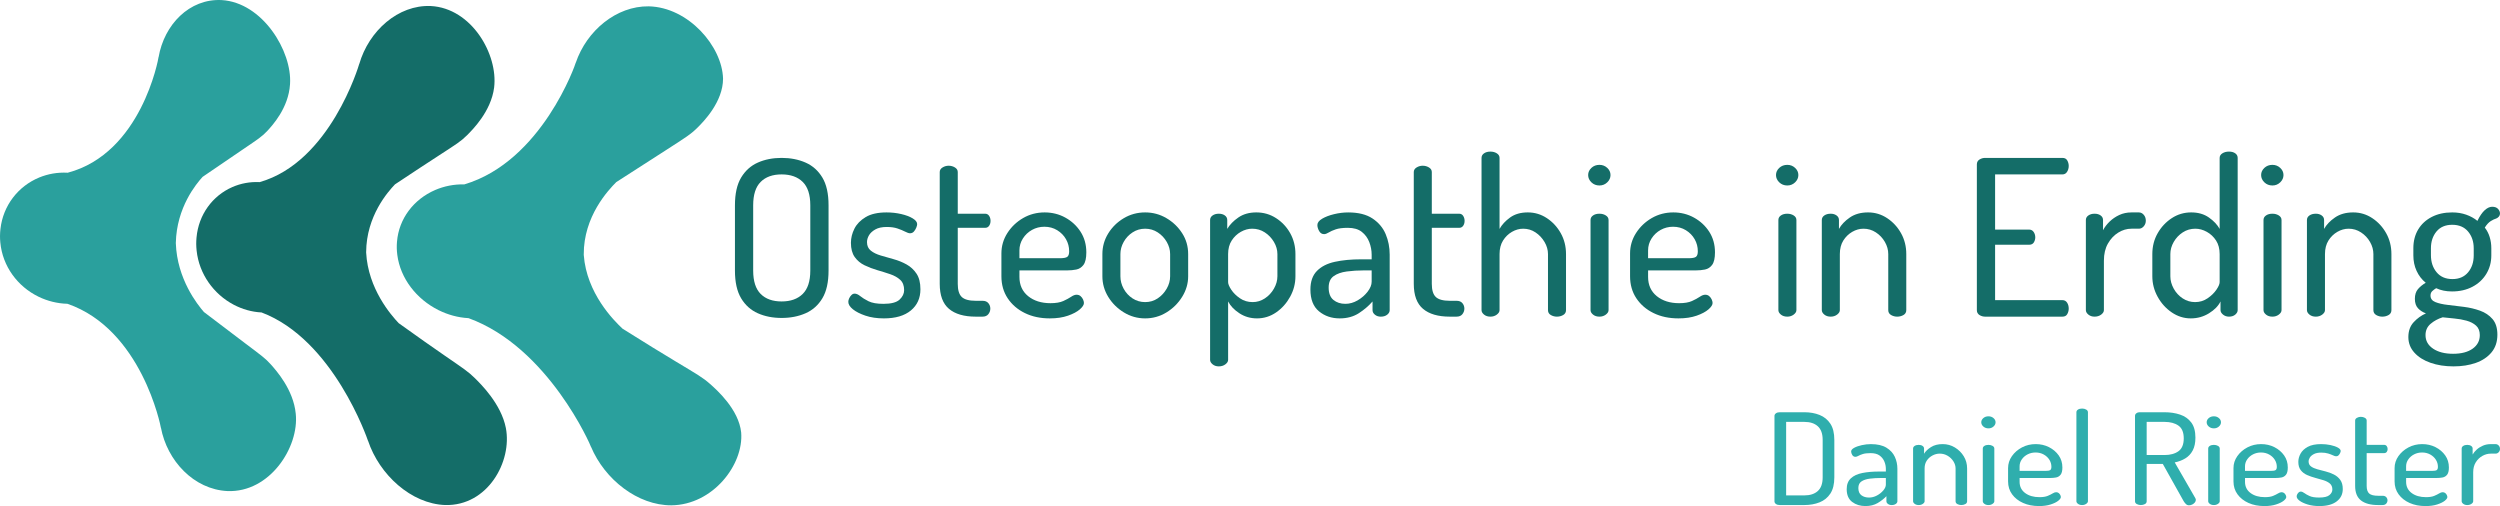 <?xml version="1.0" encoding="utf-8"?>
<!-- Generator: Adobe Illustrator 25.0.1, SVG Export Plug-In . SVG Version: 6.00 Build 0)  -->
<svg version="1.1" id="Ebene_1" xmlns="http://www.w3.org/2000/svg" xmlns:xlink="http://www.w3.org/1999/xlink" x="0px" y="0px"
	 width="525.404px" height="106.356px" viewBox="0 0 525.404 106.356" enable-background="new 0 0 525.404 106.356"
	 xml:space="preserve">
<g>
	<g>
		<path fill="#2AA09D" d="M47.792,103.202c8.92,0.368,15.108-9.247,14.363-16.257c-0.488-5.073-4.144-9.112-5.182-10.295
			c-1.192-1.339-2.039-1.933-5.462-4.51c-2.082-1.566-5.064-3.82-8.657-6.567c-1.379-1.593-5.636-6.942-5.902-14.439
			c-0.001-0.015,0-0.03-0.001-0.045c0-0.015,0-0.03,0-0.045c0.167-7.478,4.301-12.417,5.628-13.875
			c3.501-2.397,6.385-4.359,8.393-5.72c3.3-2.241,4.111-2.752,5.242-3.975c0.986-1.081,4.437-4.767,4.738-9.796
			c0.472-6.942-5.813-17.162-14.367-17.662c-6.781-0.343-12.076,5.164-13.254,11.993c0.002-0.028,0.001-0.055,0.003-0.083
			c-0.044,0.483-3.646,20.283-19.1,24.374c-0.007-0.001-0.014-0.002-0.021-0.002c-2.132-0.115-4.144,0.257-5.958,0.999
			c-0.015,0.001-0.029,0.003-0.043,0.004c0.001,0.005,0.002,0.009,0.003,0.014c-4.393,1.816-7.574,5.879-8.122,10.812
			c-0.003,0.024-0.006,0.049-0.009,0.073c-0.045,0.435-0.079,0.873-0.082,1.321c0,0.011,0.001,0.022,0.002,0.033
			C0.002,49.562,0,49.573,0,49.584c-0.004,0.447,0.023,0.888,0.062,1.325c0.002,0.024,0.005,0.049,0.008,0.073
			c0.469,4.966,3.61,9.231,8.032,11.375C8.101,62.362,8.1,62.367,8.1,62.371c0.015,0.002,0.029,0.005,0.044,0.007
			c1.823,0.877,3.857,1.407,6.013,1.465c0.007,0,0.014-0.001,0.021,0c15.563,5.384,19.587,25.642,19.644,26.11
			c-0.002-0.029-0.002-0.055-0.004-0.083C35.12,96.821,40.729,102.858,47.792,103.202z"/>
		<path fill="#146D68" d="M93.566,106.138c8.949,0.232,14.108-9.178,12.745-16.2c-0.998-5.084-5.297-9.258-6.526-10.479
			c-1.404-1.385-2.378-2.001-6.276-4.69c-2.366-1.633-5.748-3.995-9.726-6.859c-1.565-1.657-6.429-7.188-6.832-14.827
			c-0.001-0.015-0.001-0.031-0.001-0.046c0-0.016-0.001-0.03-0.001-0.046c0.046-7.616,4.603-12.718,6.061-14.246
			c3.79-2.525,6.993-4.617,9.229-6.07c3.681-2.393,4.598-2.945,5.892-4.23c1.135-1.132,5.081-5.026,5.715-10.058
			c0.849-6.954-4.72-16.662-13.301-17.12C83.682,0.963,77.508,6.5,75.507,13.444c0.005-0.029,0.008-0.055,0.013-0.084
			c-0.121,0.437-6.134,20.719-20.959,24.915c-0.007,0-0.013-0.002-0.02-0.002c-2.039-0.099-3.96,0.284-5.678,1.027
			c-0.014,0.001-0.027,0.003-0.041,0.004c0.001,0.005,0.001,0.009,0.002,0.014c-4.167,1.82-7.089,5.79-7.522,10.59
			c-0.002,0.024-0.005,0.047-0.007,0.071c-0.036,0.424-0.059,0.851-0.056,1.288c0,0.011,0.002,0.021,0.002,0.032
			c0,0.011-0.001,0.021-0.001,0.032c0.004,0.436,0.035,0.867,0.079,1.294c0.002,0.024,0.006,0.048,0.008,0.072
			c0.518,4.847,3.537,9.109,7.801,11.348c-0.001,0.005-0.001,0.009-0.002,0.014c0.014,0.002,0.028,0.006,0.041,0.008
			c1.757,0.914,3.712,1.491,5.776,1.596c0.007,0,0.014,0,0.02,0c15.097,5.689,22.245,26.577,22.396,27.03
			c-0.007-0.029-0.011-0.056-0.017-0.085C79.714,99.757,86.415,105.89,93.566,106.138z"/>
		<path fill="#2AA09D" d="M141.104,106.198c8.702-0.093,15.212-8.527,14.663-15.303c-0.503-4.861-5.169-8.995-6.54-10.202
			c-1.554-1.375-2.642-1.972-7.106-4.659c-2.712-1.635-6.63-4.019-11.278-6.952c-1.82-1.703-7.565-7.425-8.157-15.489
			c-0.001-0.016-0.001-0.032-0.002-0.048c0-0.016-0.002-0.032-0.002-0.048c-0.052-8.045,5.182-13.562,6.831-15.226
			c4.352-2.806,7.999-5.146,10.52-6.766c4.145-2.67,5.15-3.289,6.543-4.674c1.233-1.212,5.389-5.431,5.38-10.305
			c-0.174-6.785-7.275-15.011-15.619-15.196c-6.783-0.092-13.039,5.093-15.339,11.878c0.006-0.028,0.009-0.053,0.015-0.081
			c0.006,0.187-7.099,20.769-23.423,25.623c-0.007,0-0.014-0.001-0.022-0.002c-2.196-0.05-4.256,0.387-6.1,1.176
			c-0.015,0.001-0.029,0.003-0.043,0.005c0.001,0.005,0.001,0.009,0.002,0.014c-4.469,1.94-7.596,5.987-7.993,10.843
			c-0.002,0.024-0.005,0.048-0.007,0.072c-0.032,0.429-0.051,0.862-0.04,1.303c0,0.011,0.002,0.021,0.003,0.032
			c0,0.011-0.001,0.021-0.001,0.032c0.011,0.441,0.052,0.877,0.106,1.31c0.004,0.024,0.007,0.049,0.01,0.073
			c0.643,4.901,4.006,9.244,8.645,11.561c0,0.005-0.001,0.009-0.001,0.014c0.015,0.002,0.029,0.006,0.044,0.008
			c1.912,0.945,4.027,1.548,6.249,1.667c0.008,0.001,0.015,0,0.022,0c16.799,6.102,25.746,26.901,25.764,27.114
			c-0.008-0.028-0.014-0.054-0.022-0.082C127.101,100.79,134.037,106.226,141.104,106.198z"/>
	</g>
	<g>
		<g>
			<path fill="#2FAEAD" d="M374.035,106.142c-0.331,0-0.599-0.076-0.803-0.227c-0.204-0.151-0.306-0.333-0.306-0.547V87.411
				c0-0.214,0.102-0.396,0.306-0.547c0.204-0.151,0.471-0.227,0.803-0.227h5.166c1.186,0,2.257,0.191,3.21,0.573
				c0.954,0.383,1.708,0.997,2.263,1.841c0.555,0.845,0.831,1.979,0.831,3.403v7.87c0,1.423-0.277,2.558-0.831,3.403
				c-0.555,0.845-1.309,1.458-2.263,1.841c-0.954,0.382-2.024,0.573-3.21,0.573H374.035z M375.378,104.114h3.824
				c1.205,0,2.15-0.306,2.831-0.921c0.681-0.613,1.021-1.569,1.021-2.868v-7.87c0-1.299-0.341-2.255-1.021-2.868
				c-0.682-0.615-1.626-0.921-2.831-0.921h-3.824V104.114z"/>
			<path fill="#2FAEAD" d="M392.044,106.356c-1.09,0-2.019-0.29-2.787-0.867c-0.77-0.578-1.153-1.472-1.153-2.682
				c0-0.978,0.292-1.738,0.875-2.281c0.584-0.543,1.387-0.916,2.409-1.12c1.021-0.205,2.203-0.307,3.546-0.307h1.401v-0.56
				c0-0.534-0.108-1.054-0.322-1.561c-0.214-0.507-0.55-0.925-1.007-1.254s-1.084-0.494-1.882-0.494
				c-0.681,0-1.221,0.063-1.62,0.187c-0.399,0.125-0.715,0.254-0.948,0.388c-0.234,0.134-0.438,0.2-0.614,0.2
				c-0.291,0-0.515-0.129-0.671-0.387c-0.156-0.258-0.233-0.503-0.233-0.734c0-0.284,0.214-0.543,0.641-0.774
				c0.428-0.231,0.963-0.418,1.606-0.56c0.643-0.142,1.274-0.213,1.897-0.213c1.362,0,2.453,0.249,3.27,0.747
				c0.817,0.498,1.405,1.138,1.766,1.921c0.36,0.783,0.539,1.619,0.539,2.508v6.831c0,0.213-0.112,0.4-0.335,0.56
				c-0.224,0.16-0.511,0.24-0.861,0.24c-0.312,0-0.575-0.08-0.789-0.24c-0.214-0.161-0.321-0.347-0.321-0.56v-1.067
				c-0.506,0.533-1.119,1.014-1.839,1.441C393.892,106.142,393.036,106.356,392.044,106.356z M392.803,104.568
				c0.564,0,1.114-0.142,1.648-0.427c0.536-0.284,0.983-0.641,1.343-1.067s0.54-0.836,0.54-1.228v-1.388h-1.023
				c-0.817,0-1.59,0.045-2.32,0.134c-0.73,0.089-1.32,0.28-1.766,0.574c-0.448,0.293-0.671,0.76-0.671,1.401
				c0,0.694,0.214,1.201,0.641,1.521C391.625,104.408,392.16,104.568,392.803,104.568z"/>
			<path fill="#2FAEAD" d="M403.253,106.142c-0.35,0-0.638-0.085-0.861-0.253c-0.224-0.169-0.336-0.352-0.336-0.547V94.269
				c0-0.231,0.112-0.418,0.336-0.56c0.223-0.142,0.511-0.214,0.861-0.214c0.31,0,0.574,0.072,0.787,0.214s0.321,0.329,0.321,0.56
				v1.093c0.311-0.516,0.798-0.983,1.46-1.401s1.479-0.626,2.453-0.626c0.934,0,1.79,0.236,2.568,0.707s1.401,1.09,1.868,1.854
				c0.467,0.764,0.701,1.619,0.701,2.561v6.884c0,0.266-0.127,0.467-0.379,0.6c-0.254,0.134-0.536,0.2-0.847,0.2
				c-0.292,0-0.565-0.066-0.817-0.2c-0.253-0.134-0.38-0.334-0.38-0.6v-6.884c0-0.516-0.151-1.014-0.453-1.494
				c-0.302-0.481-0.705-0.872-1.211-1.174c-0.506-0.303-1.061-0.454-1.663-0.454c-0.526,0-1.032,0.129-1.518,0.387
				c-0.487,0.258-0.886,0.613-1.197,1.067s-0.467,1.01-0.467,1.668v6.884c0,0.195-0.122,0.378-0.365,0.547
				C403.871,106.057,403.583,106.142,403.253,106.142z"/>
			<path fill="#2FAEAD" d="M417.904,90.026c-0.429,0-0.789-0.129-1.081-0.387c-0.291-0.258-0.437-0.556-0.437-0.895
				c0-0.338,0.146-0.631,0.437-0.881c0.292-0.249,0.652-0.373,1.081-0.373c0.409,0,0.759,0.125,1.05,0.373
				c0.292,0.25,0.438,0.543,0.438,0.881c0,0.339-0.146,0.636-0.438,0.895C418.663,89.897,418.313,90.026,417.904,90.026z
				 M417.904,106.142c-0.35,0-0.638-0.085-0.861-0.253c-0.224-0.169-0.336-0.352-0.336-0.547V94.269c0-0.231,0.112-0.418,0.336-0.56
				c0.223-0.142,0.511-0.214,0.861-0.214c0.33,0,0.618,0.072,0.861,0.214c0.242,0.142,0.365,0.329,0.365,0.56v11.073
				c0,0.195-0.122,0.378-0.365,0.547C418.522,106.057,418.235,106.142,417.904,106.142z"/>
			<path fill="#2FAEAD" d="M428.529,106.356c-1.265,0-2.384-0.218-3.356-0.655c-0.974-0.435-1.742-1.04-2.306-1.814
				c-0.564-0.773-0.846-1.676-0.846-2.708v-2.802c0-0.907,0.267-1.743,0.802-2.508c0.536-0.764,1.241-1.378,2.116-1.841
				c0.875-0.461,1.84-0.693,2.89-0.693c1.012,0,1.942,0.213,2.787,0.639c0.847,0.428,1.527,1.005,2.044,1.735
				c0.514,0.73,0.773,1.574,0.773,2.535c0,0.711-0.127,1.223-0.38,1.534c-0.253,0.311-0.574,0.503-0.963,0.573
				c-0.39,0.072-0.798,0.106-1.226,0.106h-6.422v0.801c0,0.996,0.39,1.783,1.167,2.361c0.779,0.578,1.781,0.866,3.007,0.866
				c0.72,0,1.293-0.089,1.722-0.266c0.428-0.178,0.778-0.352,1.051-0.521c0.272-0.168,0.514-0.253,0.729-0.253
				c0.214,0,0.394,0.058,0.54,0.174c0.145,0.115,0.258,0.253,0.335,0.413c0.077,0.161,0.116,0.303,0.116,0.428
				c0,0.231-0.184,0.493-0.553,0.787c-0.371,0.293-0.9,0.552-1.591,0.773C430.275,106.244,429.463,106.356,428.529,106.356z
				 M424.443,98.965h5.4c0.525,0,0.871-0.058,1.036-0.174c0.165-0.115,0.248-0.342,0.248-0.68c0-0.534-0.141-1.028-0.423-1.481
				c-0.283-0.454-0.676-0.823-1.182-1.107c-0.507-0.284-1.081-0.427-1.722-0.427c-0.603,0-1.158,0.129-1.664,0.387
				c-0.506,0.258-0.915,0.609-1.226,1.054c-0.312,0.444-0.468,0.934-0.468,1.467V98.965z"/>
			<path fill="#2FAEAD" d="M437.578,106.142c-0.35,0-0.638-0.085-0.861-0.253c-0.224-0.169-0.336-0.352-0.336-0.547V86.637
				c0-0.231,0.112-0.418,0.336-0.56c0.223-0.142,0.511-0.214,0.861-0.214c0.33,0,0.618,0.072,0.861,0.214
				c0.242,0.142,0.365,0.329,0.365,0.56v18.705c0,0.195-0.122,0.378-0.365,0.547C438.196,106.057,437.908,106.142,437.578,106.142z"
				/>
			<path fill="#2FAEAD" d="M460.022,106.195c-0.233,0-0.442-0.089-0.627-0.267c-0.185-0.177-0.346-0.382-0.482-0.613l-4.378-7.818
				h-3.386v7.845c0,0.266-0.126,0.467-0.379,0.6c-0.253,0.134-0.536,0.2-0.847,0.2c-0.292,0-0.569-0.066-0.831-0.2
				c-0.264-0.134-0.394-0.334-0.394-0.6v-17.93c0-0.214,0.082-0.392,0.248-0.534c0.165-0.142,0.374-0.223,0.627-0.24h5.342
				c1.186,0,2.271,0.165,3.254,0.494c0.982,0.329,1.766,0.881,2.349,1.654c0.584,0.774,0.875,1.837,0.875,3.189
				c0,1.086-0.189,1.984-0.569,2.695c-0.379,0.712-0.9,1.268-1.562,1.668c-0.662,0.401-1.4,0.681-2.217,0.84l4.32,7.498
				c0.039,0.072,0.068,0.138,0.088,0.201c0.019,0.062,0.029,0.119,0.029,0.173c0,0.197-0.072,0.383-0.219,0.56
				c-0.146,0.178-0.331,0.32-0.555,0.428C460.484,106.142,460.255,106.195,460.022,106.195z M451.148,95.629h3.766
				c1.206,0,2.178-0.267,2.918-0.8c0.74-0.534,1.109-1.432,1.109-2.695c0-1.264-0.369-2.157-1.109-2.682
				c-0.74-0.524-1.713-0.787-2.918-0.787h-3.766V95.629z"/>
			<path fill="#2FAEAD" d="M465.276,90.026c-0.429,0-0.789-0.129-1.081-0.387c-0.291-0.258-0.437-0.556-0.437-0.895
				c0-0.338,0.146-0.631,0.437-0.881c0.292-0.249,0.652-0.373,1.081-0.373c0.409,0,0.759,0.125,1.05,0.373
				c0.292,0.25,0.438,0.543,0.438,0.881c0,0.339-0.146,0.636-0.438,0.895C466.035,89.897,465.684,90.026,465.276,90.026z
				 M465.276,106.142c-0.35,0-0.638-0.085-0.861-0.253c-0.224-0.169-0.336-0.352-0.336-0.547V94.269c0-0.231,0.112-0.418,0.336-0.56
				c0.223-0.142,0.511-0.214,0.861-0.214c0.33,0,0.618,0.072,0.861,0.214c0.242,0.142,0.365,0.329,0.365,0.56v11.073
				c0,0.195-0.122,0.378-0.365,0.547C465.893,106.057,465.606,106.142,465.276,106.142z"/>
			<path fill="#2FAEAD" d="M475.901,106.356c-1.265,0-2.384-0.218-3.356-0.655c-0.974-0.435-1.742-1.04-2.306-1.814
				c-0.564-0.773-0.846-1.676-0.846-2.708v-2.802c0-0.907,0.267-1.743,0.802-2.508c0.536-0.764,1.241-1.378,2.116-1.841
				c0.875-0.461,1.84-0.693,2.89-0.693c1.012,0,1.942,0.213,2.787,0.639c0.847,0.428,1.527,1.005,2.044,1.735
				c0.514,0.73,0.773,1.574,0.773,2.535c0,0.711-0.127,1.223-0.38,1.534c-0.253,0.311-0.574,0.503-0.963,0.573
				c-0.39,0.072-0.798,0.106-1.226,0.106h-6.422v0.801c0,0.996,0.39,1.783,1.167,2.361c0.779,0.578,1.781,0.866,3.007,0.866
				c0.72,0,1.293-0.089,1.722-0.266c0.428-0.178,0.778-0.352,1.051-0.521c0.272-0.168,0.514-0.253,0.729-0.253
				c0.214,0,0.394,0.058,0.54,0.174c0.145,0.115,0.258,0.253,0.335,0.413c0.077,0.161,0.116,0.303,0.116,0.428
				c0,0.231-0.184,0.493-0.553,0.787c-0.371,0.293-0.9,0.552-1.591,0.773C477.647,106.244,476.834,106.356,475.901,106.356z
				 M471.814,98.965h5.4c0.525,0,0.871-0.058,1.036-0.174c0.165-0.115,0.248-0.342,0.248-0.68c0-0.534-0.141-1.028-0.423-1.481
				c-0.283-0.454-0.676-0.823-1.182-1.107c-0.507-0.284-1.081-0.427-1.722-0.427c-0.603,0-1.158,0.129-1.664,0.387
				c-0.506,0.258-0.915,0.609-1.226,1.054c-0.312,0.444-0.468,0.934-0.468,1.467V98.965z"/>
			<path fill="#2FAEAD" d="M487.459,106.356c-0.934,0-1.761-0.112-2.481-0.334c-0.72-0.221-1.284-0.484-1.692-0.787
				c-0.409-0.302-0.613-0.604-0.613-0.907c0-0.142,0.038-0.289,0.116-0.441c0.077-0.151,0.179-0.284,0.306-0.4
				c0.127-0.116,0.267-0.174,0.424-0.174c0.233,0,0.486,0.102,0.759,0.307c0.272,0.204,0.641,0.413,1.108,0.626
				c0.468,0.214,1.139,0.32,2.014,0.32c1.031,0,1.752-0.174,2.16-0.52c0.409-0.347,0.613-0.734,0.613-1.161
				c0-0.552-0.176-0.974-0.525-1.268c-0.35-0.293-0.798-0.524-1.343-0.694c-0.545-0.168-1.119-0.333-1.722-0.493
				c-0.603-0.161-1.177-0.36-1.722-0.6c-0.545-0.24-0.988-0.578-1.328-1.014c-0.341-0.435-0.511-1.018-0.511-1.748
				c0-0.587,0.156-1.165,0.467-1.734c0.311-0.569,0.817-1.046,1.518-1.428c0.701-0.382,1.634-0.573,2.802-0.573
				c0.682,0,1.339,0.066,1.97,0.2s1.148,0.312,1.548,0.533c0.398,0.223,0.597,0.458,0.597,0.708c0,0.106-0.039,0.249-0.116,0.427
				c-0.078,0.178-0.185,0.338-0.321,0.48c-0.137,0.143-0.311,0.214-0.526,0.214c-0.156,0-0.374-0.067-0.657-0.201
				c-0.281-0.132-0.622-0.262-1.021-0.387c-0.399-0.124-0.88-0.187-1.444-0.187c-0.643,0-1.158,0.103-1.548,0.307
				c-0.39,0.204-0.671,0.444-0.846,0.72c-0.176,0.276-0.264,0.557-0.264,0.84c0,0.445,0.171,0.793,0.511,1.041
				c0.341,0.25,0.789,0.449,1.343,0.6c0.555,0.151,1.133,0.303,1.736,0.454s1.177,0.365,1.722,0.639
				c0.545,0.277,0.993,0.655,1.343,1.135c0.35,0.48,0.525,1.12,0.525,1.921c0,1.086-0.428,1.953-1.284,2.602
				C490.223,106.031,489.016,106.356,487.459,106.356z"/>
			<path fill="#2FAEAD" d="M499.804,106.142c-1.576,0-2.777-0.32-3.605-0.961c-0.827-0.641-1.24-1.663-1.24-3.068V88.371
				c0-0.23,0.126-0.417,0.379-0.56c0.253-0.142,0.526-0.213,0.817-0.213c0.311,0,0.594,0.071,0.847,0.213
				c0.253,0.143,0.38,0.33,0.38,0.56v5.123h3.677c0.234,0,0.413,0.089,0.54,0.267c0.126,0.178,0.19,0.382,0.19,0.613
				s-0.064,0.431-0.19,0.6c-0.127,0.169-0.306,0.253-0.54,0.253h-3.677v6.884c0,0.765,0.179,1.303,0.539,1.614
				s0.988,0.467,1.882,0.467h0.905c0.35,0,0.613,0.098,0.789,0.293c0.175,0.197,0.262,0.418,0.262,0.668
				c0,0.249-0.088,0.476-0.262,0.68c-0.176,0.205-0.438,0.307-0.789,0.307H499.804z"/>
			<path fill="#2FAEAD" d="M509.759,106.356c-1.265,0-2.384-0.218-3.356-0.655c-0.974-0.435-1.742-1.04-2.306-1.814
				c-0.564-0.773-0.846-1.676-0.846-2.708v-2.802c0-0.907,0.267-1.743,0.802-2.508c0.536-0.764,1.241-1.378,2.116-1.841
				c0.875-0.461,1.84-0.693,2.89-0.693c1.012,0,1.942,0.213,2.787,0.639c0.847,0.428,1.527,1.005,2.044,1.735
				c0.514,0.73,0.773,1.574,0.773,2.535c0,0.711-0.127,1.223-0.38,1.534c-0.253,0.311-0.574,0.503-0.963,0.573
				c-0.39,0.072-0.798,0.106-1.226,0.106h-6.422v0.801c0,0.996,0.39,1.783,1.167,2.361c0.779,0.578,1.781,0.866,3.007,0.866
				c0.72,0,1.293-0.089,1.722-0.266c0.428-0.178,0.778-0.352,1.051-0.521c0.272-0.168,0.514-0.253,0.729-0.253
				c0.214,0,0.394,0.058,0.54,0.174c0.145,0.115,0.258,0.253,0.335,0.413c0.077,0.161,0.116,0.303,0.116,0.428
				c0,0.231-0.184,0.493-0.553,0.787c-0.371,0.293-0.9,0.552-1.591,0.773C511.505,106.244,510.692,106.356,509.759,106.356z
				 M505.672,98.965h5.4c0.525,0,0.871-0.058,1.036-0.174c0.165-0.115,0.248-0.342,0.248-0.68c0-0.534-0.141-1.028-0.423-1.481
				c-0.283-0.454-0.676-0.823-1.182-1.107c-0.507-0.284-1.081-0.427-1.722-0.427c-0.603,0-1.158,0.129-1.664,0.387
				c-0.506,0.258-0.914,0.609-1.226,1.054c-0.312,0.444-0.468,0.934-0.468,1.467V98.965z"/>
			<path fill="#2FAEAD" d="M518.515,106.142c-0.331,0-0.608-0.085-0.831-0.253c-0.224-0.169-0.336-0.352-0.336-0.547V94.269
				c0-0.231,0.112-0.418,0.336-0.56c0.223-0.142,0.5-0.214,0.831-0.214c0.33,0,0.603,0.072,0.817,0.214
				c0.214,0.142,0.321,0.329,0.321,0.56v1.254c0.215-0.373,0.506-0.725,0.876-1.054c0.369-0.329,0.803-0.6,1.298-0.814
				c0.496-0.213,1.046-0.319,1.65-0.319h0.993c0.252,0,0.472,0.098,0.656,0.293c0.185,0.195,0.278,0.436,0.278,0.72
				c0,0.267-0.093,0.498-0.278,0.694c-0.184,0.197-0.404,0.294-0.656,0.294h-0.993c-0.624,0-1.216,0.16-1.78,0.48
				c-0.565,0.32-1.027,0.77-1.387,1.347c-0.36,0.579-0.539,1.277-0.539,2.094v6.084c0,0.195-0.122,0.378-0.365,0.547
				C519.163,106.057,518.866,106.142,518.515,106.142z"/>
		</g>
		<g>
			<path fill="#146D68" d="M164.27,66.82c-1.857,0-3.523-0.325-4.997-0.981c-1.476-0.654-2.648-1.703-3.515-3.15
				c-0.867-1.445-1.3-3.384-1.3-5.818V43.135c0-2.435,0.433-4.375,1.3-5.82s2.039-2.494,3.515-3.15
				c1.475-0.654,3.14-0.981,4.997-0.981c1.855,0,3.528,0.327,5.02,0.981c1.491,0.656,2.67,1.705,3.538,3.15
				c0.867,1.445,1.3,3.385,1.3,5.82v13.737c0,2.435-0.433,4.373-1.3,5.818c-0.867,1.447-2.046,2.496-3.538,3.15
				C167.799,66.495,166.126,66.82,164.27,66.82z M164.27,63.353c1.885,0,3.361-0.526,4.427-1.575
				c1.064-1.049,1.597-2.685,1.597-4.906V43.135c0-2.221-0.533-3.857-1.597-4.906c-1.066-1.051-2.542-1.575-4.427-1.575
				c-1.887,0-3.356,0.524-4.405,1.575c-1.049,1.049-1.575,2.685-1.575,4.906v13.737c0,2.221,0.526,3.857,1.575,4.906
				C160.915,62.828,162.384,63.353,164.27,63.353z"/>
			<path fill="#146D68" d="M185.766,66.913c-1.46,0-2.754-0.191-3.879-0.572c-1.125-0.379-2.007-0.828-2.646-1.346
				c-0.639-0.516-0.958-1.033-0.958-1.551c0-0.243,0.059-0.494,0.182-0.754c0.121-0.258,0.28-0.487,0.479-0.683
				c0.199-0.199,0.418-0.297,0.663-0.297c0.364,0,0.76,0.175,1.187,0.526c0.425,0.349,1.003,0.706,1.733,1.072
				c0.732,0.366,1.781,0.548,3.15,0.548c1.612,0,2.739-0.297,3.378-0.89c0.639-0.594,0.958-1.255,0.958-1.985
				c0-0.943-0.275-1.666-0.821-2.169c-0.548-0.501-1.248-0.897-2.1-1.187c-0.852-0.288-1.749-0.57-2.693-0.843
				c-0.943-0.275-1.84-0.617-2.693-1.027s-1.545-0.988-2.076-1.734c-0.533-0.745-0.799-1.742-0.799-2.99
				c0-1.005,0.243-1.993,0.73-2.966s1.278-1.788,2.373-2.442c1.096-0.654,2.555-0.981,4.381-0.981c1.066,0,2.093,0.113,3.081,0.342
				s1.796,0.533,2.42,0.912c0.622,0.381,0.934,0.784,0.934,1.211c0,0.182-0.061,0.425-0.182,0.73
				c-0.123,0.305-0.29,0.578-0.501,0.821c-0.214,0.245-0.487,0.366-0.823,0.366c-0.243,0-0.585-0.115-1.027-0.344
				c-0.44-0.227-0.973-0.448-1.597-0.661c-0.624-0.212-1.376-0.319-2.258-0.319c-1.005,0-1.811,0.176-2.42,0.526
				s-1.049,0.76-1.322,1.231c-0.275,0.472-0.412,0.953-0.412,1.437c0,0.761,0.267,1.356,0.799,1.781
				c0.533,0.427,1.233,0.769,2.1,1.027c0.867,0.258,1.772,0.518,2.715,0.776c0.943,0.258,1.84,0.624,2.693,1.094
				c0.852,0.474,1.552,1.12,2.1,1.941c0.548,0.821,0.821,1.916,0.821,3.285c0,1.857-0.669,3.341-2.007,4.451
				C190.087,66.358,188.2,66.913,185.766,66.913z"/>
			<path fill="#146D68" d="M205.07,66.547c-2.464,0-4.342-0.548-5.636-1.643c-1.293-1.096-1.939-2.845-1.939-5.248V36.151
				c0-0.394,0.197-0.713,0.592-0.958c0.396-0.243,0.823-0.364,1.278-0.364c0.487,0,0.929,0.121,1.324,0.364
				c0.396,0.245,0.594,0.565,0.594,0.958v8.763h5.749c0.366,0,0.646,0.152,0.845,0.457c0.197,0.305,0.297,0.654,0.297,1.049
				c0,0.396-0.1,0.737-0.297,1.027c-0.199,0.29-0.479,0.433-0.845,0.433h-5.749v11.776c0,1.309,0.28,2.228,0.843,2.761
				s1.545,0.799,2.943,0.799h1.415c0.548,0,0.958,0.167,1.233,0.501c0.273,0.336,0.41,0.715,0.41,1.142
				c0,0.425-0.137,0.813-0.41,1.163c-0.275,0.351-0.685,0.526-1.233,0.526H205.07z"/>
			<path fill="#146D68" d="M220.634,66.913c-1.978,0-3.727-0.373-5.248-1.12c-1.523-0.745-2.724-1.779-3.606-3.103
				c-0.882-1.322-1.322-2.867-1.322-4.631v-4.793c0-1.551,0.418-2.981,1.254-4.29c0.838-1.307,1.941-2.357,3.309-3.15
				c1.369-0.789,2.877-1.185,4.518-1.185c1.582,0,3.036,0.364,4.359,1.094c1.324,0.732,2.388,1.72,3.196,2.968
				c0.804,1.248,1.209,2.693,1.209,4.336c0,1.216-0.199,2.091-0.594,2.624c-0.396,0.531-0.897,0.86-1.506,0.981
				c-0.609,0.123-1.248,0.182-1.916,0.182h-10.041v1.371c0,1.703,0.609,3.049,1.825,4.039c1.218,0.988,2.786,1.482,4.702,1.482
				c1.125,0,2.022-0.152,2.693-0.455c0.669-0.305,1.216-0.602,1.643-0.891c0.425-0.288,0.804-0.433,1.14-0.433
				c0.334,0,0.617,0.098,0.845,0.297c0.227,0.197,0.403,0.433,0.524,0.706c0.121,0.275,0.182,0.518,0.182,0.732
				c0,0.396-0.288,0.843-0.865,1.346c-0.579,0.501-1.408,0.943-2.488,1.322C223.364,66.722,222.093,66.913,220.634,66.913z
				 M214.244,54.27h8.444c0.821,0,1.361-0.098,1.619-0.297c0.258-0.197,0.388-0.585,0.388-1.163c0-0.914-0.221-1.759-0.661-2.533
				c-0.442-0.776-1.057-1.408-1.848-1.894c-0.793-0.487-1.69-0.73-2.693-0.73c-0.943,0-1.811,0.221-2.602,0.661
				c-0.791,0.442-1.43,1.042-1.916,1.803c-0.488,0.76-0.732,1.597-0.732,2.509V54.27z"/>
			<path fill="#146D68" d="M240.669,66.913c-1.614,0-3.103-0.418-4.472-1.255c-1.371-0.838-2.464-1.924-3.287-3.263
				c-0.821-1.339-1.231-2.786-1.231-4.336v-4.656c0-1.551,0.403-2.99,1.209-4.312c0.806-1.324,1.894-2.397,3.263-3.218
				c1.369-0.821,2.875-1.231,4.518-1.231c1.612,0,3.103,0.403,4.474,1.209c1.369,0.806,2.47,1.864,3.307,3.172
				c0.838,1.307,1.255,2.769,1.255,4.381v4.656c0,1.521-0.418,2.958-1.255,4.312c-0.838,1.356-1.939,2.449-3.307,3.287
				C243.773,66.495,242.281,66.913,240.669,66.913z M240.669,63.489c0.973,0,1.848-0.258,2.624-0.774
				c0.776-0.518,1.408-1.194,1.894-2.032c0.487-0.836,0.73-1.712,0.73-2.624v-4.656c0-0.882-0.236-1.734-0.708-2.555
				c-0.472-0.823-1.103-1.491-1.894-2.007c-0.791-0.518-1.673-0.776-2.646-0.776c-0.973,0-1.855,0.258-2.646,0.776
				c-0.793,0.516-1.415,1.185-1.872,2.007c-0.457,0.821-0.685,1.673-0.685,2.555v4.656c0,0.912,0.228,1.788,0.685,2.624
				c0.457,0.838,1.079,1.513,1.872,2.032C238.814,63.231,239.696,63.489,240.669,63.489z"/>
			<path fill="#146D68" d="M256.141,76.999c-0.518,0-0.953-0.145-1.302-0.435c-0.349-0.288-0.524-0.6-0.524-0.934V46.238
				c0-0.396,0.175-0.715,0.524-0.958c0.349-0.243,0.784-0.366,1.302-0.366c0.516,0,0.942,0.123,1.278,0.366
				c0.334,0.243,0.501,0.563,0.501,0.958v1.87c0.516-0.882,1.293-1.681,2.327-2.396c1.034-0.715,2.297-1.072,3.788-1.072
				c1.521,0,2.906,0.403,4.154,1.209c1.246,0.806,2.236,1.864,2.966,3.172c0.73,1.307,1.096,2.769,1.096,4.381v4.656
				c0,1.521-0.373,2.958-1.118,4.312c-0.747,1.356-1.727,2.449-2.943,3.287c-1.218,0.838-2.557,1.255-4.017,1.255
				c-1.369,0-2.602-0.358-3.697-1.073s-1.887-1.543-2.373-2.487V75.63c0,0.334-0.189,0.646-0.57,0.934
				C257.151,76.854,256.688,76.999,256.141,76.999z M263.259,63.489c0.914,0,1.764-0.258,2.557-0.774
				c0.791-0.518,1.43-1.202,1.916-2.054s0.73-1.72,0.73-2.602v-4.656c0-0.882-0.243-1.734-0.73-2.555
				c-0.487-0.823-1.125-1.491-1.916-2.007c-0.793-0.518-1.675-0.776-2.648-0.776c-0.821,0-1.619,0.221-2.396,0.661
				c-0.776,0.442-1.415,1.049-1.916,1.825c-0.501,0.776-0.754,1.727-0.754,2.852v5.887c0,0.397,0.221,0.929,0.663,1.599
				c0.44,0.669,1.049,1.27,1.826,1.801C261.366,63.223,262.256,63.489,263.259,63.489z"/>
			<path fill="#146D68" d="M281.56,66.913c-1.705,0-3.157-0.496-4.358-1.484c-1.203-0.988-1.803-2.518-1.803-4.587
				c0-1.673,0.457-2.973,1.369-3.902c0.914-0.929,2.169-1.567,3.766-1.916c1.597-0.351,3.445-0.526,5.545-0.526h2.191V53.54
				c0-0.914-0.169-1.803-0.503-2.67c-0.334-0.867-0.86-1.582-1.575-2.145s-1.695-0.845-2.943-0.845
				c-1.064,0-1.909,0.108-2.533,0.319c-0.624,0.214-1.118,0.435-1.482,0.663c-0.366,0.228-0.685,0.342-0.96,0.342
				c-0.455,0-0.806-0.221-1.049-0.661c-0.243-0.442-0.364-0.86-0.364-1.255c0-0.487,0.334-0.929,1.003-1.324
				c0.669-0.396,1.506-0.715,2.511-0.958c1.005-0.243,1.993-0.364,2.966-0.364c2.13,0,3.835,0.425,5.112,1.278
				c1.278,0.852,2.197,1.946,2.761,3.285c0.563,1.339,0.843,2.769,0.843,4.29v11.685c0,0.364-0.175,0.683-0.524,0.958
				c-0.351,0.273-0.799,0.41-1.346,0.41c-0.488,0-0.899-0.137-1.233-0.41c-0.334-0.275-0.501-0.594-0.501-0.958v-1.825
				c-0.791,0.912-1.749,1.734-2.875,2.464C284.449,66.547,283.111,66.913,281.56,66.913z M282.747,63.854
				c0.882,0,1.742-0.243,2.578-0.73c0.838-0.487,1.538-1.096,2.1-1.825c0.563-0.73,0.845-1.43,0.845-2.1v-2.373h-1.599
				c-1.278,0-2.487,0.076-3.627,0.228c-1.142,0.152-2.063,0.479-2.761,0.982c-0.7,0.501-1.049,1.3-1.049,2.396
				c0,1.187,0.334,2.054,1.003,2.602S281.742,63.854,282.747,63.854z"/>
			<path fill="#146D68" d="M304.697,66.547c-2.464,0-4.342-0.548-5.636-1.643c-1.293-1.096-1.939-2.845-1.939-5.248V36.151
				c0-0.394,0.197-0.713,0.592-0.958c0.396-0.243,0.823-0.364,1.278-0.364c0.487,0,0.929,0.121,1.324,0.364
				c0.396,0.245,0.594,0.565,0.594,0.958v8.763h5.749c0.366,0,0.646,0.152,0.845,0.457c0.197,0.305,0.297,0.654,0.297,1.049
				c0,0.396-0.1,0.737-0.297,1.027c-0.199,0.29-0.479,0.433-0.845,0.433h-5.749v11.776c0,1.309,0.28,2.228,0.843,2.761
				c0.563,0.533,1.545,0.799,2.943,0.799h1.415c0.548,0,0.958,0.167,1.233,0.501c0.273,0.336,0.41,0.715,0.41,1.142
				c0,0.425-0.137,0.813-0.41,1.163c-0.275,0.351-0.685,0.526-1.233,0.526H304.697z"/>
			<path fill="#146D68" d="M313.232,66.547c-0.548,0-0.997-0.145-1.346-0.433c-0.349-0.29-0.524-0.602-0.524-0.936V33.185
				c0-0.396,0.175-0.715,0.524-0.958c0.349-0.243,0.799-0.366,1.346-0.366c0.518,0,0.966,0.123,1.346,0.366
				c0.381,0.243,0.57,0.563,0.57,0.958v14.923c0.487-0.882,1.226-1.681,2.214-2.396c0.99-0.715,2.228-1.072,3.72-1.072
				c1.461,0,2.799,0.403,4.017,1.209c1.216,0.806,2.191,1.864,2.921,3.172c0.73,1.307,1.096,2.769,1.096,4.381v11.776
				c0,0.455-0.199,0.799-0.594,1.027c-0.396,0.228-0.838,0.342-1.324,0.342c-0.455,0-0.882-0.113-1.278-0.342
				c-0.396-0.228-0.592-0.572-0.592-1.027V53.403c0-0.882-0.245-1.734-0.73-2.555c-0.488-0.823-1.12-1.491-1.894-2.007
				c-0.776-0.518-1.636-0.776-2.579-0.776c-0.821,0-1.612,0.221-2.373,0.661c-0.761,0.442-1.385,1.049-1.87,1.825
				c-0.488,0.776-0.732,1.727-0.732,2.852v11.776c0,0.334-0.189,0.646-0.57,0.936C314.198,66.402,313.75,66.547,313.232,66.547z"/>
			<path fill="#146D68" d="M336.142,38.981c-0.67,0-1.233-0.221-1.69-0.661c-0.455-0.442-0.683-0.951-0.683-1.53
				c0-0.578,0.228-1.079,0.683-1.506c0.457-0.425,1.02-0.639,1.69-0.639c0.639,0,1.187,0.214,1.642,0.639
				c0.457,0.427,0.685,0.929,0.685,1.506c0,0.579-0.228,1.088-0.685,1.53C337.329,38.76,336.781,38.981,336.142,38.981z
				 M336.142,66.547c-0.548,0-0.997-0.145-1.346-0.433c-0.351-0.29-0.526-0.602-0.526-0.936v-18.94c0-0.396,0.175-0.715,0.526-0.958
				c0.349-0.243,0.799-0.366,1.346-0.366c0.516,0,0.966,0.123,1.346,0.366c0.379,0.243,0.57,0.563,0.57,0.958v18.94
				c0,0.334-0.191,0.646-0.57,0.936C337.108,66.402,336.659,66.547,336.142,66.547z"/>
			<path fill="#146D68" d="M352.754,66.913c-1.978,0-3.727-0.373-5.248-1.12c-1.523-0.745-2.724-1.779-3.606-3.103
				c-0.882-1.322-1.322-2.867-1.322-4.631v-4.793c0-1.551,0.418-2.981,1.254-4.29c0.838-1.307,1.941-2.357,3.309-3.15
				c1.369-0.789,2.877-1.185,4.518-1.185c1.582,0,3.036,0.364,4.358,1.094c1.324,0.732,2.388,1.72,3.196,2.968
				c0.804,1.248,1.209,2.693,1.209,4.336c0,1.216-0.199,2.091-0.594,2.624c-0.396,0.531-0.897,0.86-1.506,0.981
				c-0.609,0.123-1.248,0.182-1.916,0.182h-10.041v1.371c0,1.703,0.609,3.049,1.826,4.039c1.218,0.988,2.786,1.482,4.702,1.482
				c1.125,0,2.022-0.152,2.693-0.455c0.669-0.305,1.216-0.602,1.643-0.891c0.425-0.288,0.804-0.433,1.14-0.433
				c0.334,0,0.617,0.098,0.845,0.297c0.227,0.197,0.403,0.433,0.524,0.706c0.121,0.275,0.182,0.518,0.182,0.732
				c0,0.396-0.288,0.843-0.865,1.346c-0.579,0.501-1.408,0.943-2.488,1.322C355.484,66.722,354.213,66.913,352.754,66.913z
				 M346.364,54.27h8.444c0.821,0,1.361-0.098,1.619-0.297c0.258-0.197,0.388-0.585,0.388-1.163c0-0.914-0.221-1.759-0.661-2.533
				c-0.442-0.776-1.057-1.408-1.848-1.894c-0.793-0.487-1.69-0.73-2.693-0.73c-0.943,0-1.811,0.221-2.602,0.661
				c-0.791,0.442-1.43,1.042-1.916,1.803c-0.488,0.76-0.732,1.597-0.732,2.509V54.27z"/>
			<path fill="#146D68" d="M375.62,38.981c-0.67,0-1.233-0.221-1.69-0.661c-0.455-0.442-0.683-0.951-0.683-1.53
				c0-0.578,0.228-1.079,0.683-1.506c0.457-0.425,1.02-0.639,1.69-0.639c0.639,0,1.187,0.214,1.642,0.639
				c0.457,0.427,0.685,0.929,0.685,1.506c0,0.579-0.228,1.088-0.685,1.53C376.806,38.76,376.258,38.981,375.62,38.981z
				 M375.62,66.547c-0.548,0-0.997-0.145-1.346-0.433c-0.351-0.29-0.526-0.602-0.526-0.936v-18.94c0-0.396,0.175-0.715,0.526-0.958
				c0.349-0.243,0.799-0.366,1.346-0.366c0.516,0,0.966,0.123,1.346,0.366c0.379,0.243,0.57,0.563,0.57,0.958v18.94
				c0,0.334-0.191,0.646-0.57,0.936C376.585,66.402,376.136,66.547,375.62,66.547z"/>
			<path fill="#146D68" d="M384.747,66.547c-0.548,0-0.997-0.145-1.346-0.433c-0.351-0.29-0.526-0.602-0.526-0.936v-18.94
				c0-0.396,0.175-0.715,0.526-0.958c0.349-0.243,0.799-0.366,1.346-0.366c0.485,0,0.897,0.123,1.231,0.366
				c0.334,0.243,0.501,0.563,0.501,0.958v1.87c0.487-0.882,1.248-1.681,2.282-2.396c1.034-0.715,2.312-1.072,3.835-1.072
				c1.46,0,2.799,0.403,4.015,1.209c1.216,0.806,2.191,1.864,2.921,3.172c0.73,1.307,1.096,2.769,1.096,4.381v11.776
				c0,0.455-0.199,0.799-0.592,1.027c-0.397,0.228-0.838,0.342-1.324,0.342c-0.457,0-0.884-0.113-1.278-0.342
				c-0.396-0.228-0.594-0.572-0.594-1.027V53.403c0-0.882-0.236-1.734-0.708-2.555c-0.472-0.823-1.103-1.491-1.894-2.007
				c-0.791-0.518-1.658-0.776-2.6-0.776c-0.823,0-1.614,0.221-2.373,0.661c-0.761,0.442-1.385,1.049-1.872,1.825
				c-0.487,0.776-0.73,1.727-0.73,2.852v11.776c0,0.334-0.191,0.646-0.57,0.936C385.713,66.402,385.263,66.547,384.747,66.547z"/>
			<path fill="#146D68" d="M417.195,66.547c-0.427,0-0.823-0.113-1.187-0.342c-0.366-0.228-0.548-0.572-0.548-1.027V34.554
				c0-0.457,0.182-0.799,0.548-1.027c0.364-0.228,0.76-0.342,1.187-0.342h16.247c0.487,0,0.828,0.182,1.027,0.548
				c0.197,0.364,0.297,0.747,0.297,1.14c0,0.457-0.115,0.867-0.344,1.233c-0.228,0.364-0.555,0.548-0.981,0.548h-14.149v11.592h7.12
				c0.425,0,0.754,0.167,0.982,0.501c0.227,0.336,0.342,0.717,0.342,1.142c0,0.364-0.1,0.715-0.297,1.049
				c-0.199,0.334-0.54,0.501-1.027,0.501h-7.12v11.638h14.149c0.425,0,0.752,0.176,0.981,0.526c0.228,0.349,0.344,0.769,0.344,1.255
				c0,0.396-0.1,0.774-0.297,1.14c-0.199,0.366-0.54,0.548-1.027,0.548H417.195z"/>
			<path fill="#146D68" d="M440.197,66.547c-0.518,0-0.951-0.145-1.3-0.433c-0.351-0.29-0.526-0.602-0.526-0.936v-18.94
				c0-0.396,0.175-0.715,0.526-0.958c0.349-0.243,0.782-0.366,1.3-0.366c0.516,0,0.943,0.123,1.278,0.366
				c0.334,0.243,0.501,0.563,0.501,0.958v2.145c0.336-0.639,0.791-1.241,1.371-1.803c0.578-0.563,1.255-1.027,2.03-1.393
				c0.776-0.364,1.636-0.546,2.579-0.546h1.552c0.394,0,0.737,0.167,1.025,0.501c0.29,0.334,0.435,0.747,0.435,1.231
				c0,0.457-0.145,0.852-0.435,1.187c-0.288,0.336-0.631,0.503-1.025,0.503h-1.552c-0.975,0-1.902,0.273-2.784,0.821
				c-0.884,0.548-1.606,1.317-2.169,2.305c-0.563,0.99-0.843,2.184-0.843,3.582v10.407c0,0.334-0.191,0.646-0.57,0.936
				C441.209,66.402,440.745,66.547,440.197,66.547z"/>
			<path fill="#146D68" d="M460.416,66.913c-1.432,0-2.761-0.418-3.995-1.255c-1.231-0.838-2.221-1.931-2.966-3.287
				c-0.747-1.354-1.118-2.791-1.118-4.312v-4.656c0-1.612,0.371-3.073,1.118-4.381c0.745-1.307,1.734-2.366,2.966-3.172
				c1.233-0.806,2.594-1.209,4.086-1.209c1.46,0,2.7,0.357,3.72,1.072c1.018,0.715,1.772,1.513,2.258,2.396V33.185
				c0-0.396,0.189-0.715,0.57-0.958c0.381-0.243,0.845-0.366,1.393-0.366c0.548,0,0.988,0.123,1.324,0.366
				c0.334,0.243,0.501,0.563,0.501,0.958v31.993c0,0.334-0.167,0.646-0.501,0.936c-0.336,0.288-0.776,0.433-1.324,0.433
				c-0.487,0-0.906-0.145-1.255-0.433c-0.349-0.29-0.526-0.602-0.526-0.936v-1.825c-0.455,0.943-1.263,1.772-2.418,2.487
				C463.092,66.555,461.815,66.913,460.416,66.913z M461.328,63.489c0.973,0,1.848-0.266,2.624-0.799
				c0.776-0.531,1.393-1.133,1.85-1.801c0.455-0.67,0.683-1.202,0.683-1.599v-5.887c0-1.125-0.251-2.076-0.752-2.852
				c-0.503-0.776-1.15-1.384-1.941-1.825c-0.791-0.44-1.597-0.661-2.418-0.661c-0.975,0-1.857,0.258-2.648,0.776
				c-0.791,0.516-1.422,1.185-1.894,2.007c-0.472,0.821-0.708,1.673-0.708,2.555v4.656c0,0.882,0.236,1.749,0.708,2.602
				c0.472,0.852,1.103,1.536,1.894,2.054C459.517,63.231,460.385,63.489,461.328,63.489z"/>
			<path fill="#146D68" d="M477.575,38.981c-0.67,0-1.233-0.221-1.69-0.661c-0.455-0.442-0.683-0.951-0.683-1.53
				c0-0.578,0.228-1.079,0.683-1.506c0.457-0.425,1.02-0.639,1.69-0.639c0.639,0,1.187,0.214,1.642,0.639
				c0.457,0.427,0.685,0.929,0.685,1.506c0,0.579-0.228,1.088-0.685,1.53C478.762,38.76,478.214,38.981,477.575,38.981z
				 M477.575,66.547c-0.548,0-0.997-0.145-1.346-0.433c-0.351-0.29-0.526-0.602-0.526-0.936v-18.94c0-0.396,0.175-0.715,0.526-0.958
				c0.349-0.243,0.799-0.366,1.346-0.366c0.516,0,0.966,0.123,1.346,0.366c0.379,0.243,0.57,0.563,0.57,0.958v18.94
				c0,0.334-0.191,0.646-0.57,0.936C478.541,66.402,478.092,66.547,477.575,66.547z"/>
			<path fill="#146D68" d="M486.703,66.547c-0.548,0-0.997-0.145-1.346-0.433c-0.351-0.29-0.526-0.602-0.526-0.936v-18.94
				c0-0.396,0.175-0.715,0.526-0.958c0.349-0.243,0.799-0.366,1.346-0.366c0.485,0,0.897,0.123,1.231,0.366
				c0.334,0.243,0.501,0.563,0.501,0.958v1.87c0.487-0.882,1.248-1.681,2.282-2.396c1.034-0.715,2.312-1.072,3.835-1.072
				c1.46,0,2.799,0.403,4.015,1.209c1.216,0.806,2.191,1.864,2.921,3.172c0.73,1.307,1.096,2.769,1.096,4.381v11.776
				c0,0.455-0.199,0.799-0.592,1.027c-0.397,0.228-0.838,0.342-1.324,0.342c-0.457,0-0.884-0.113-1.278-0.342
				c-0.396-0.228-0.594-0.572-0.594-1.027V53.403c0-0.882-0.236-1.734-0.708-2.555c-0.472-0.823-1.103-1.491-1.894-2.007
				c-0.791-0.518-1.658-0.776-2.6-0.776c-0.823,0-1.614,0.221-2.373,0.661c-0.761,0.442-1.385,1.049-1.872,1.825
				c-0.487,0.776-0.73,1.727-0.73,2.852v11.776c0,0.334-0.191,0.646-0.57,0.936C487.669,66.402,487.219,66.547,486.703,66.547z"/>
			<path fill="#146D68" d="M515.638,76.999c-1.796,0-3.41-0.251-4.838-0.754c-1.432-0.501-2.565-1.216-3.4-2.145
				c-0.838-0.929-1.255-2.015-1.255-3.263c0-1.278,0.371-2.319,1.118-3.125c0.745-0.808,1.604-1.423,2.578-1.85
				c-0.669-0.243-1.224-0.6-1.666-1.072c-0.44-0.472-0.661-1.133-0.661-1.985s0.214-1.53,0.639-2.032s0.973-0.951,1.643-1.346
				c-0.821-0.669-1.462-1.499-1.916-2.487c-0.457-0.988-0.685-2.076-0.685-3.263v-1.506c0-1.491,0.334-2.8,1.005-3.926
				c0.669-1.125,1.619-2.007,2.852-2.646c1.231-0.639,2.669-0.958,4.312-0.958c1.064,0,2.047,0.16,2.943,0.479
				c0.897,0.319,1.681,0.752,2.351,1.3c0.487-1.005,0.995-1.749,1.528-2.236c0.533-0.487,1.057-0.73,1.575-0.73
				c0.548,0,0.958,0.152,1.233,0.455c0.273,0.305,0.41,0.624,0.41,0.958c0,0.245-0.076,0.457-0.228,0.639
				c-0.152,0.184-0.334,0.319-0.548,0.412c-0.334,0.091-0.722,0.273-1.164,0.548c-0.44,0.273-0.86,0.73-1.253,1.369
				c0.455,0.578,0.799,1.241,1.027,1.985c0.227,0.747,0.342,1.528,0.342,2.351v1.506c0,1.43-0.351,2.722-1.049,3.879
				c-0.7,1.155-1.675,2.061-2.921,2.715c-1.248,0.654-2.678,0.981-4.29,0.981c-1.248,0-2.358-0.228-3.332-0.683
				c-0.305,0.182-0.579,0.386-0.823,0.615c-0.243,0.228-0.364,0.54-0.364,0.936c0,0.639,0.342,1.096,1.027,1.369
				c0.683,0.275,1.558,0.474,2.624,0.594c1.064,0.123,2.189,0.258,3.376,0.41c1.187,0.152,2.312,0.418,3.378,0.799
				c1.064,0.381,1.939,0.966,2.624,1.757c0.685,0.791,1.027,1.887,1.027,3.287c0,1.489-0.41,2.73-1.233,3.72
				c-0.821,0.988-1.924,1.725-3.307,2.214C518.93,76.755,517.372,76.999,515.638,76.999z M515.545,74.351
				c1.734,0,3.105-0.357,4.108-1.072c1.005-0.715,1.506-1.666,1.506-2.852c0-0.852-0.258-1.513-0.774-1.985
				c-0.518-0.472-1.187-0.821-2.009-1.049c-0.821-0.228-1.681-0.381-2.578-0.457c-0.899-0.076-1.712-0.16-2.442-0.251
				c-0.975,0.303-1.818,0.76-2.533,1.369s-1.073,1.398-1.073,2.373c0,1.187,0.533,2.137,1.597,2.852
				C512.412,73.994,513.812,74.351,515.545,74.351z M515.409,58.651c1.398,0,2.494-0.47,3.285-1.415
				c0.791-0.942,1.187-2.128,1.187-3.558v-1.506c0-1.4-0.396-2.572-1.187-3.515c-0.791-0.942-1.902-1.415-3.332-1.415
				s-2.533,0.474-3.309,1.415c-0.774,0.943-1.163,2.115-1.163,3.515v1.46c0,1.43,0.394,2.624,1.187,3.582
				C512.869,58.172,513.977,58.651,515.409,58.651z"/>
		</g>
	</g>
</g>
</svg>
